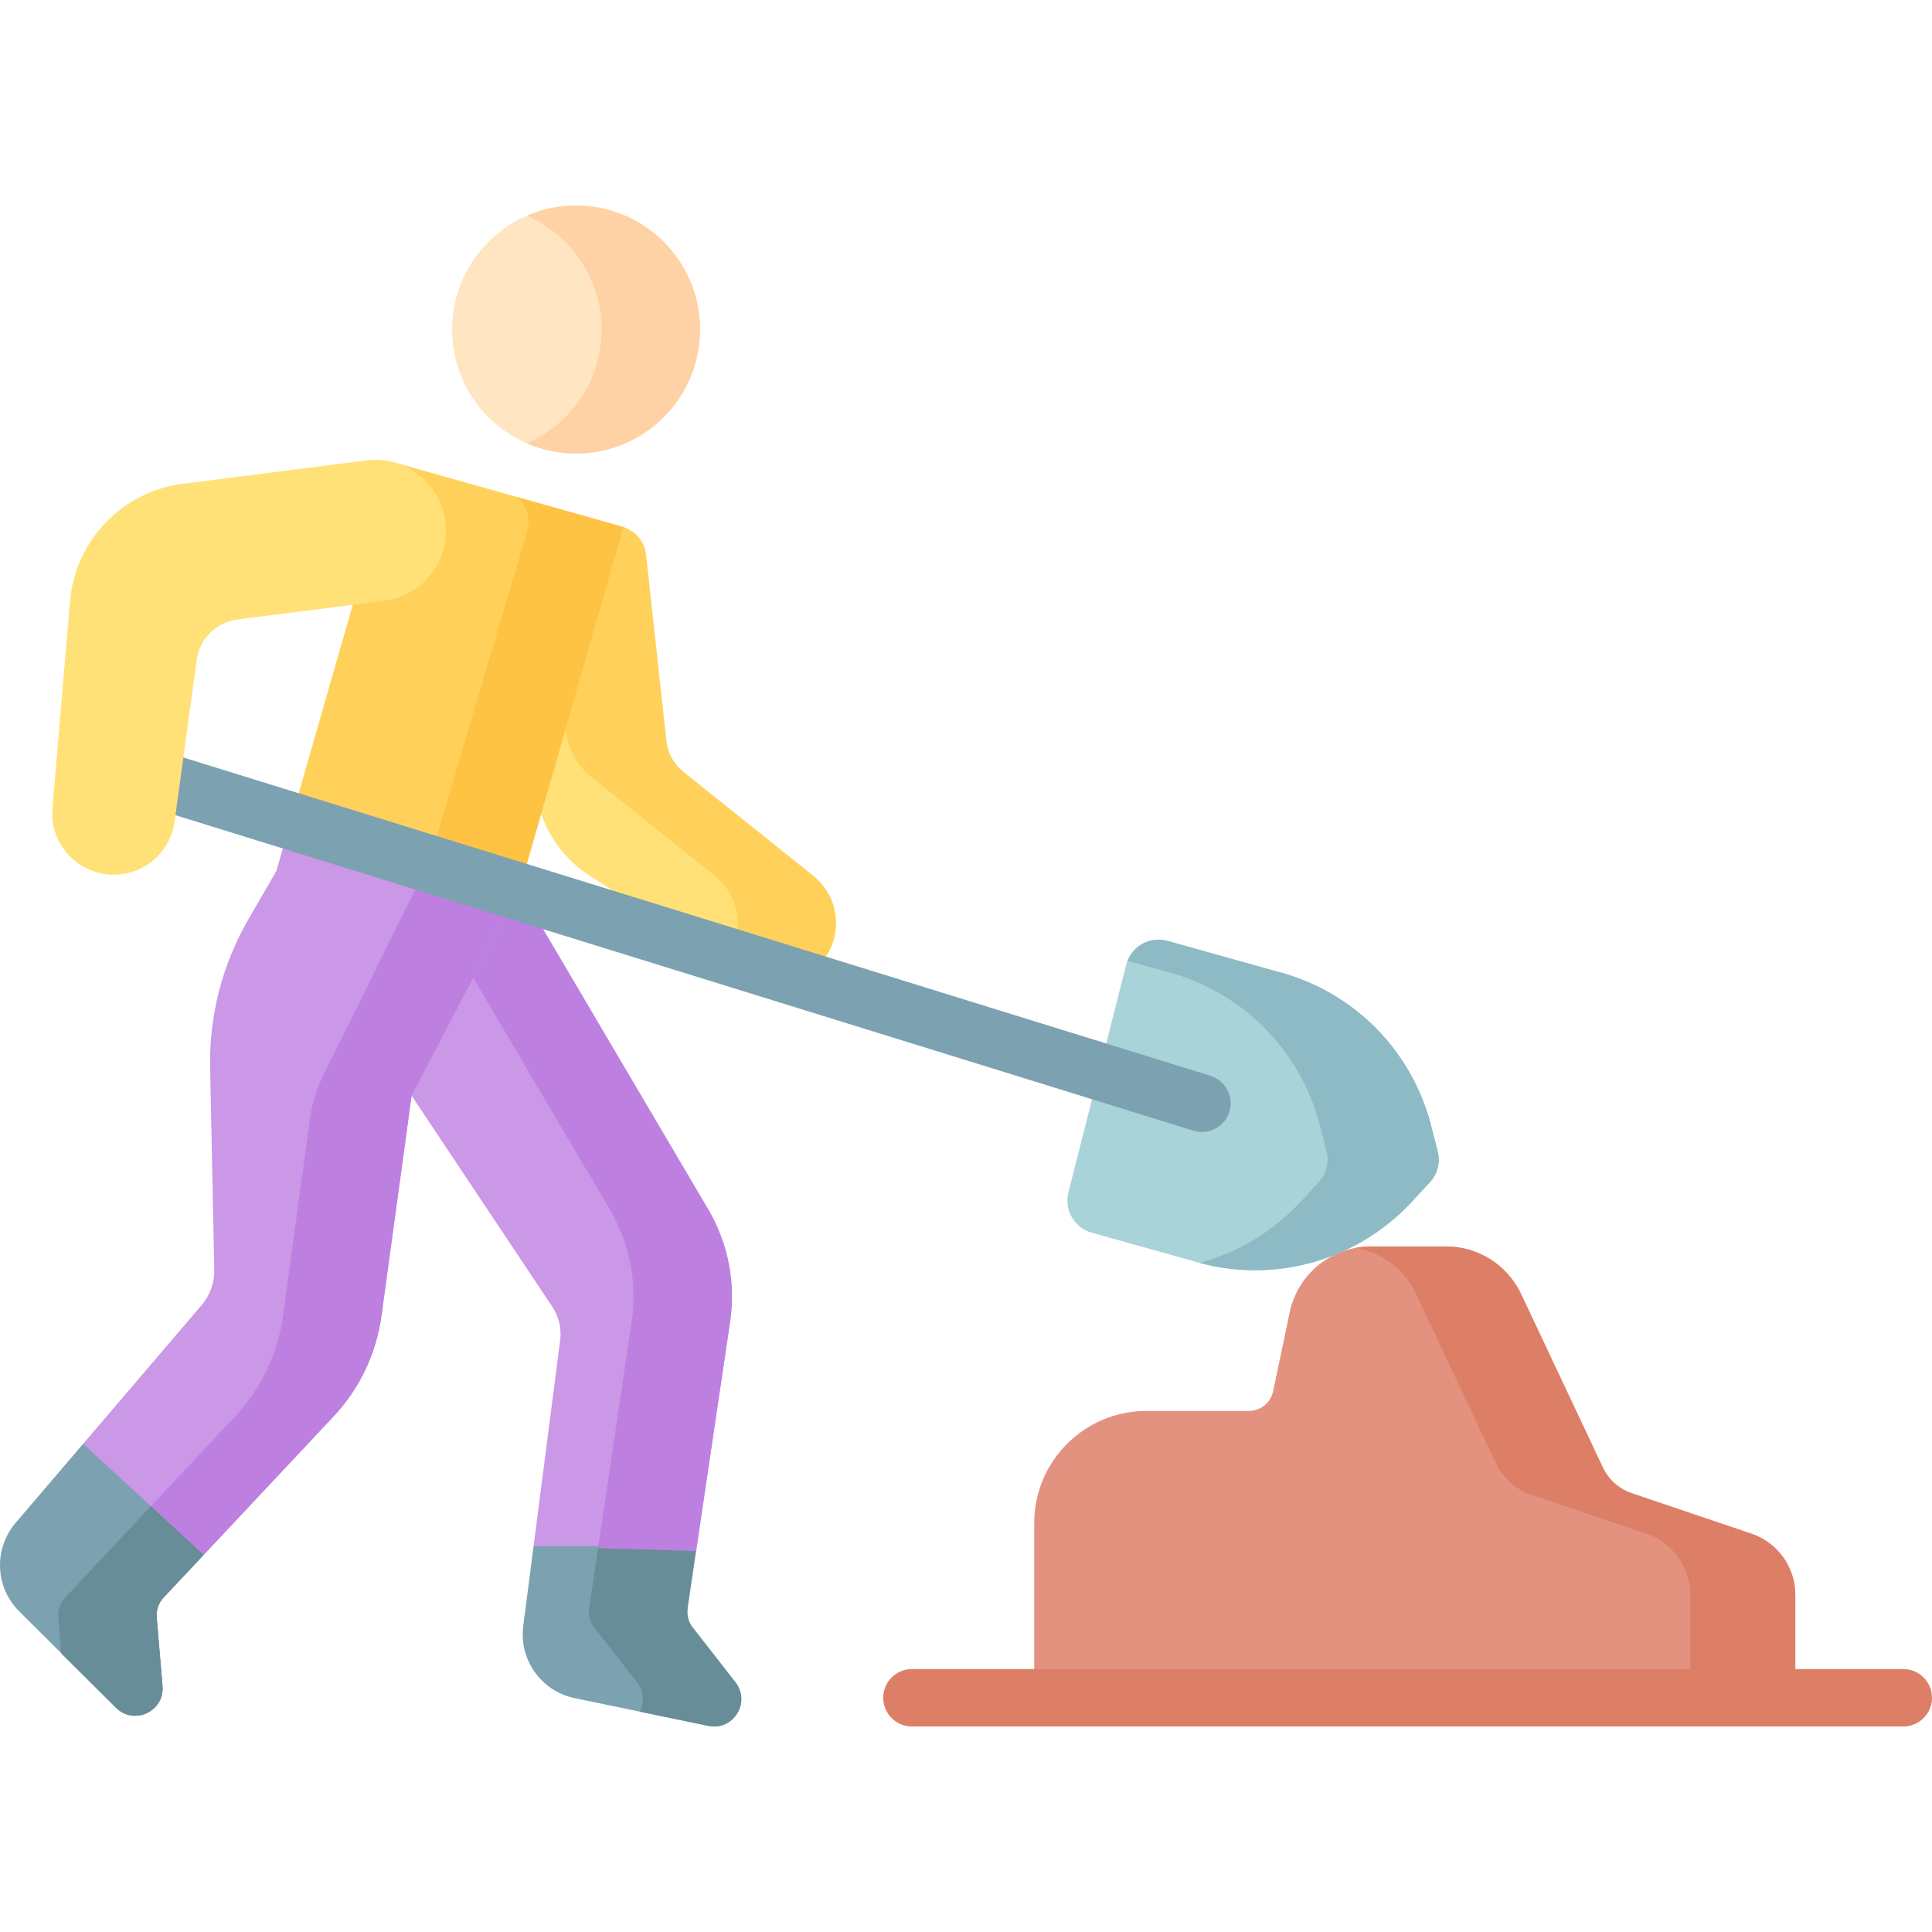 <?xml version="1.0" encoding="UTF-8"?>
<svg xmlns="http://www.w3.org/2000/svg" id="Capa_1" viewBox="0 0 512 512">
  <g>
    <path d="m475.773 449.93v-27.26c0-7.342-4.681-13.866-11.635-16.218l-31.734-10.734c-3.365-1.138-6.122-3.597-7.636-6.81l-21.661-45.971c-3.627-7.699-11.373-12.611-19.883-12.611h-19.935c-10.402 0-19.379 7.291-21.513 17.472l-4.374 20.871c-.64 3.054-3.334 5.242-6.454 5.242h-27.119c-16.431 0-29.751 13.32-29.751 29.751v46.269h201.695z" fill="#e49280"></path>
    <path d="m464.138 406.452-31.734-10.734c-3.365-1.138-6.122-3.597-7.636-6.81l-21.661-45.971c-3.628-7.699-11.373-12.611-19.883-12.611h-19.935c-1.354 0-2.681.129-3.975.367 6.906 1.254 12.899 5.752 15.958 12.245l21.059 44.693c1.899 4.03 5.357 7.114 9.577 8.542l30.396 10.281c6.955 2.352 11.635 8.877 11.635 16.218v27.26h27.836v-27.26c-.002-7.344-4.683-13.868-11.637-16.22z" fill="#dd7f66"></path>
    <path d="m504.388 457.541h-262.712c-4.204 0-7.612-3.408-7.612-7.611 0-4.204 3.408-7.612 7.612-7.612h262.712c4.204 0 7.612 3.408 7.612 7.612s-3.407 7.611-7.612 7.611z" fill="#dd7f66"></path>
    <path d="m127.899 142.96 14.405 68.779c1.755 8.382 6.796 15.71 13.995 20.348l40.456 26.065c7.173 4.622 16.708 2.834 21.719-4.073 5.042-6.948 3.735-16.632-2.969-21.995l-34.343-27.476c-2.299-1.84-3.875-4.432-4.45-7.32z" fill="#ffe177"></path>
    <path d="m215.505 232.085-34.343-27.476c-2.299-1.84-3.875-4.432-4.45-7.32l-5.493-50.258c-.373-3.411-2.706-6.288-5.966-7.357l-25.641 2.255 10.592 53.253c.845 4.249 3.163 8.062 6.546 10.768l32.666 26.134c6.703 5.363 8.01 15.046 2.969 21.995-.21.29-.439.557-.665.829l5.036 3.244c7.173 4.622 16.708 2.834 21.719-4.073 5.04-6.947 3.733-16.631-2.97-21.994z" fill="#ffd15b"></path>
    <path d="m165.253 139.675-27.586 95.967-64.392-4.874 31.047-108.265z" fill="#ffd15b"></path>
    <path d="m165.25 139.675-27.584 95.966-25.534-1.928 27.604-93.073c.964-3.349-.213-6.81-2.71-8.921z" fill="#ffc344"></path>
    <path d="m193.484 350.251-9.012 60.791-24.844 7.419-2.192-1.045-16.035-7.652 7.053-54.62c.396-3.075-.325-6.191-2.05-8.779l-37.327-56 9.124-31.481 8.007-9.56 11.458-13.68 50.002 84.833c5.288 8.969 7.338 19.473 5.816 29.774z" fill="#cb97e7"></path>
    <path d="m193.484 350.251-9.012 60.791-24.844 7.419-2.192-1.045 1.137-7.652 8.819-59.512c1.522-10.301-.528-20.805-5.815-29.776l-36.17-61.369.802-9.783 11.458-13.68 50.002 84.833c5.287 8.969 7.337 19.473 5.815 29.774z" fill="#bd80e1"></path>
    <path d="m137.666 235.641-28.589 54.722-7.987 58.365c-1.37 9.996-5.815 19.323-12.716 26.671l-34.384 36.646-19.802-2.283-12.146-27.138 31.382-36.738c2.234-2.615 3.429-5.96 3.359-9.399l-1.098-53.473c-.284-13.843 3.237-27.493 10.179-39.458l7.409-12.787 3.821-13.316z" fill="#cb97e7"></path>
    <path d="m137.666 235.641-28.589 54.722-7.987 58.365c-1.37 9.996-5.815 19.323-12.716 26.671l-34.384 36.646-10.685 11.385c-1.293 1.377-1.94 3.238-1.782 5.121l1.538 18.284c.558 6.708-7.54 10.484-12.31 5.734l-14.513-14.452-.806-9.566c-.159-1.882.489-3.744 1.781-5.121l45.069-48.031c6.901-7.348 11.346-16.674 12.716-26.671l7.14-52.174c.561-4.1 1.784-8.081 3.622-11.789l27.915-56.329z" fill="#bd80e1"></path>
    <path d="m283.141 315.991 15.309-60.306c1.202-4.734 6.013-7.597 10.747-6.395l29.153 8.153c20.122 5.108 35.833 20.824 40.935 40.948l1.733 6.835c.721 2.845-.045 5.863-2.036 8.019l-4.784 5.181c-14.083 15.254-35.387 21.572-55.51 16.464l-29.153-8.153c-4.733-1.201-7.596-6.013-6.394-10.746z" fill="#a8d3d8"></path>
    <path d="m379.285 298.39c-5.102-20.124-20.813-35.84-40.935-40.948l-29.153-8.153c-4.366-1.108-8.792 1.246-10.397 5.333l10.085 2.82c20.122 5.108 35.833 20.824 40.935 40.948l1.733 6.835c.721 2.845-.045 5.863-2.036 8.019l-4.784 5.181c-7.369 7.982-16.717 13.511-26.836 16.243l.791.221c20.123 5.108 41.427-1.21 55.51-16.464l4.784-5.181c1.991-2.157 2.757-5.174 2.036-8.019z" fill="#8ebac5"></path>
    <path d="m320.781 285.102-275.033-85.238c-4.014-1.246-8.28.999-9.526 5.013-1.246 4.015.999 8.279 5.013 9.526l275.034 85.239c.751.233 1.51.344 2.258.344 3.247 0 6.255-2.094 7.268-5.358 1.245-4.015-.999-8.28-5.014-9.526z" fill="#7ca1b1"></path>
    <path d="m97.081 122.016-48.63 6.194c-16.069 2.047-28.527 15.038-29.898 31.179l-4.652 54.743c-.794 9.342 6.441 17.424 15.814 17.666 8.299.214 15.43-5.849 16.555-14.075l5.859-42.853c.766-5.6 5.195-9.989 10.802-10.703l38.893-4.954c10.272-1.308 17.537-10.696 16.228-20.968-1.311-10.272-10.699-17.538-20.971-16.229z" fill="#ffe177"></path>
    <ellipse cx="152.663" cy="87.325" fill="#ffe5c2" rx="32.851" ry="32.858"></ellipse>
    <path d="m161.577 55.7c-7.57-2.135-15.268-1.429-21.963 1.474 14.892 6.422 23.099 23.029 18.578 39.067-2.789 9.894-9.823 17.442-18.571 21.236 1.326.572 2.699 1.071 4.127 1.474 17.463 4.924 35.61-5.243 40.533-22.709 4.924-17.467-5.241-35.618-22.704-40.542z" fill="#fed2a4"></path>
    <path d="m43.06 446.834c.558 6.708-7.54 10.484-12.31 5.734l-25.666-25.554c-6.424-6.394-6.81-16.674-.873-23.525l17.831-20.866 17.951 16.531 3.312 24.275c-1.293 1.377-1.94 3.238-1.782 5.121z" fill="#7ca1b1"></path>
    <path d="m39.993 399.155-22.778 24.275c-1.292 1.377-1.94 3.238-1.782 5.12l.805 9.57 14.512 14.449c4.77 4.75 12.869.974 12.31-5.734l-1.538-18.284c-.158-1.882.489-3.743 1.782-5.121l10.686-11.385z" fill="#678d98"></path>
    <path d="m187.74 457.379-35.459-7.358c-8.88-1.847-14.817-10.24-13.599-19.222l2.72-21.038 17.172.001 23.649 16.456c-.268 1.805.216 3.64 1.338 5.078l11.355 14.554c4.129 5.308-.59 12.899-7.176 11.529z" fill="#7ca1b1"></path>
    <path d="m194.915 445.85-11.355-14.554c-1.122-1.438-1.606-3.274-1.338-5.078l2.25-15.178-25.975-.771-2.365 15.949c-.268 1.805.216 3.64 1.338 5.078l11.355 14.554c1.922 2.47 1.912 5.425.705 7.751l18.209 3.778c6.587 1.37 11.306-6.221 7.176-11.529z" fill="#678d98"></path>
  </g>
  <g></g>
  <g></g>
  <g></g>
  <g></g>
  <g></g>
  <g></g>
  <g></g>
  <g></g>
  <g></g>
  <g></g>
  <g></g>
  <g></g>
  <g></g>
  <g></g>
  <g></g>
</svg>

